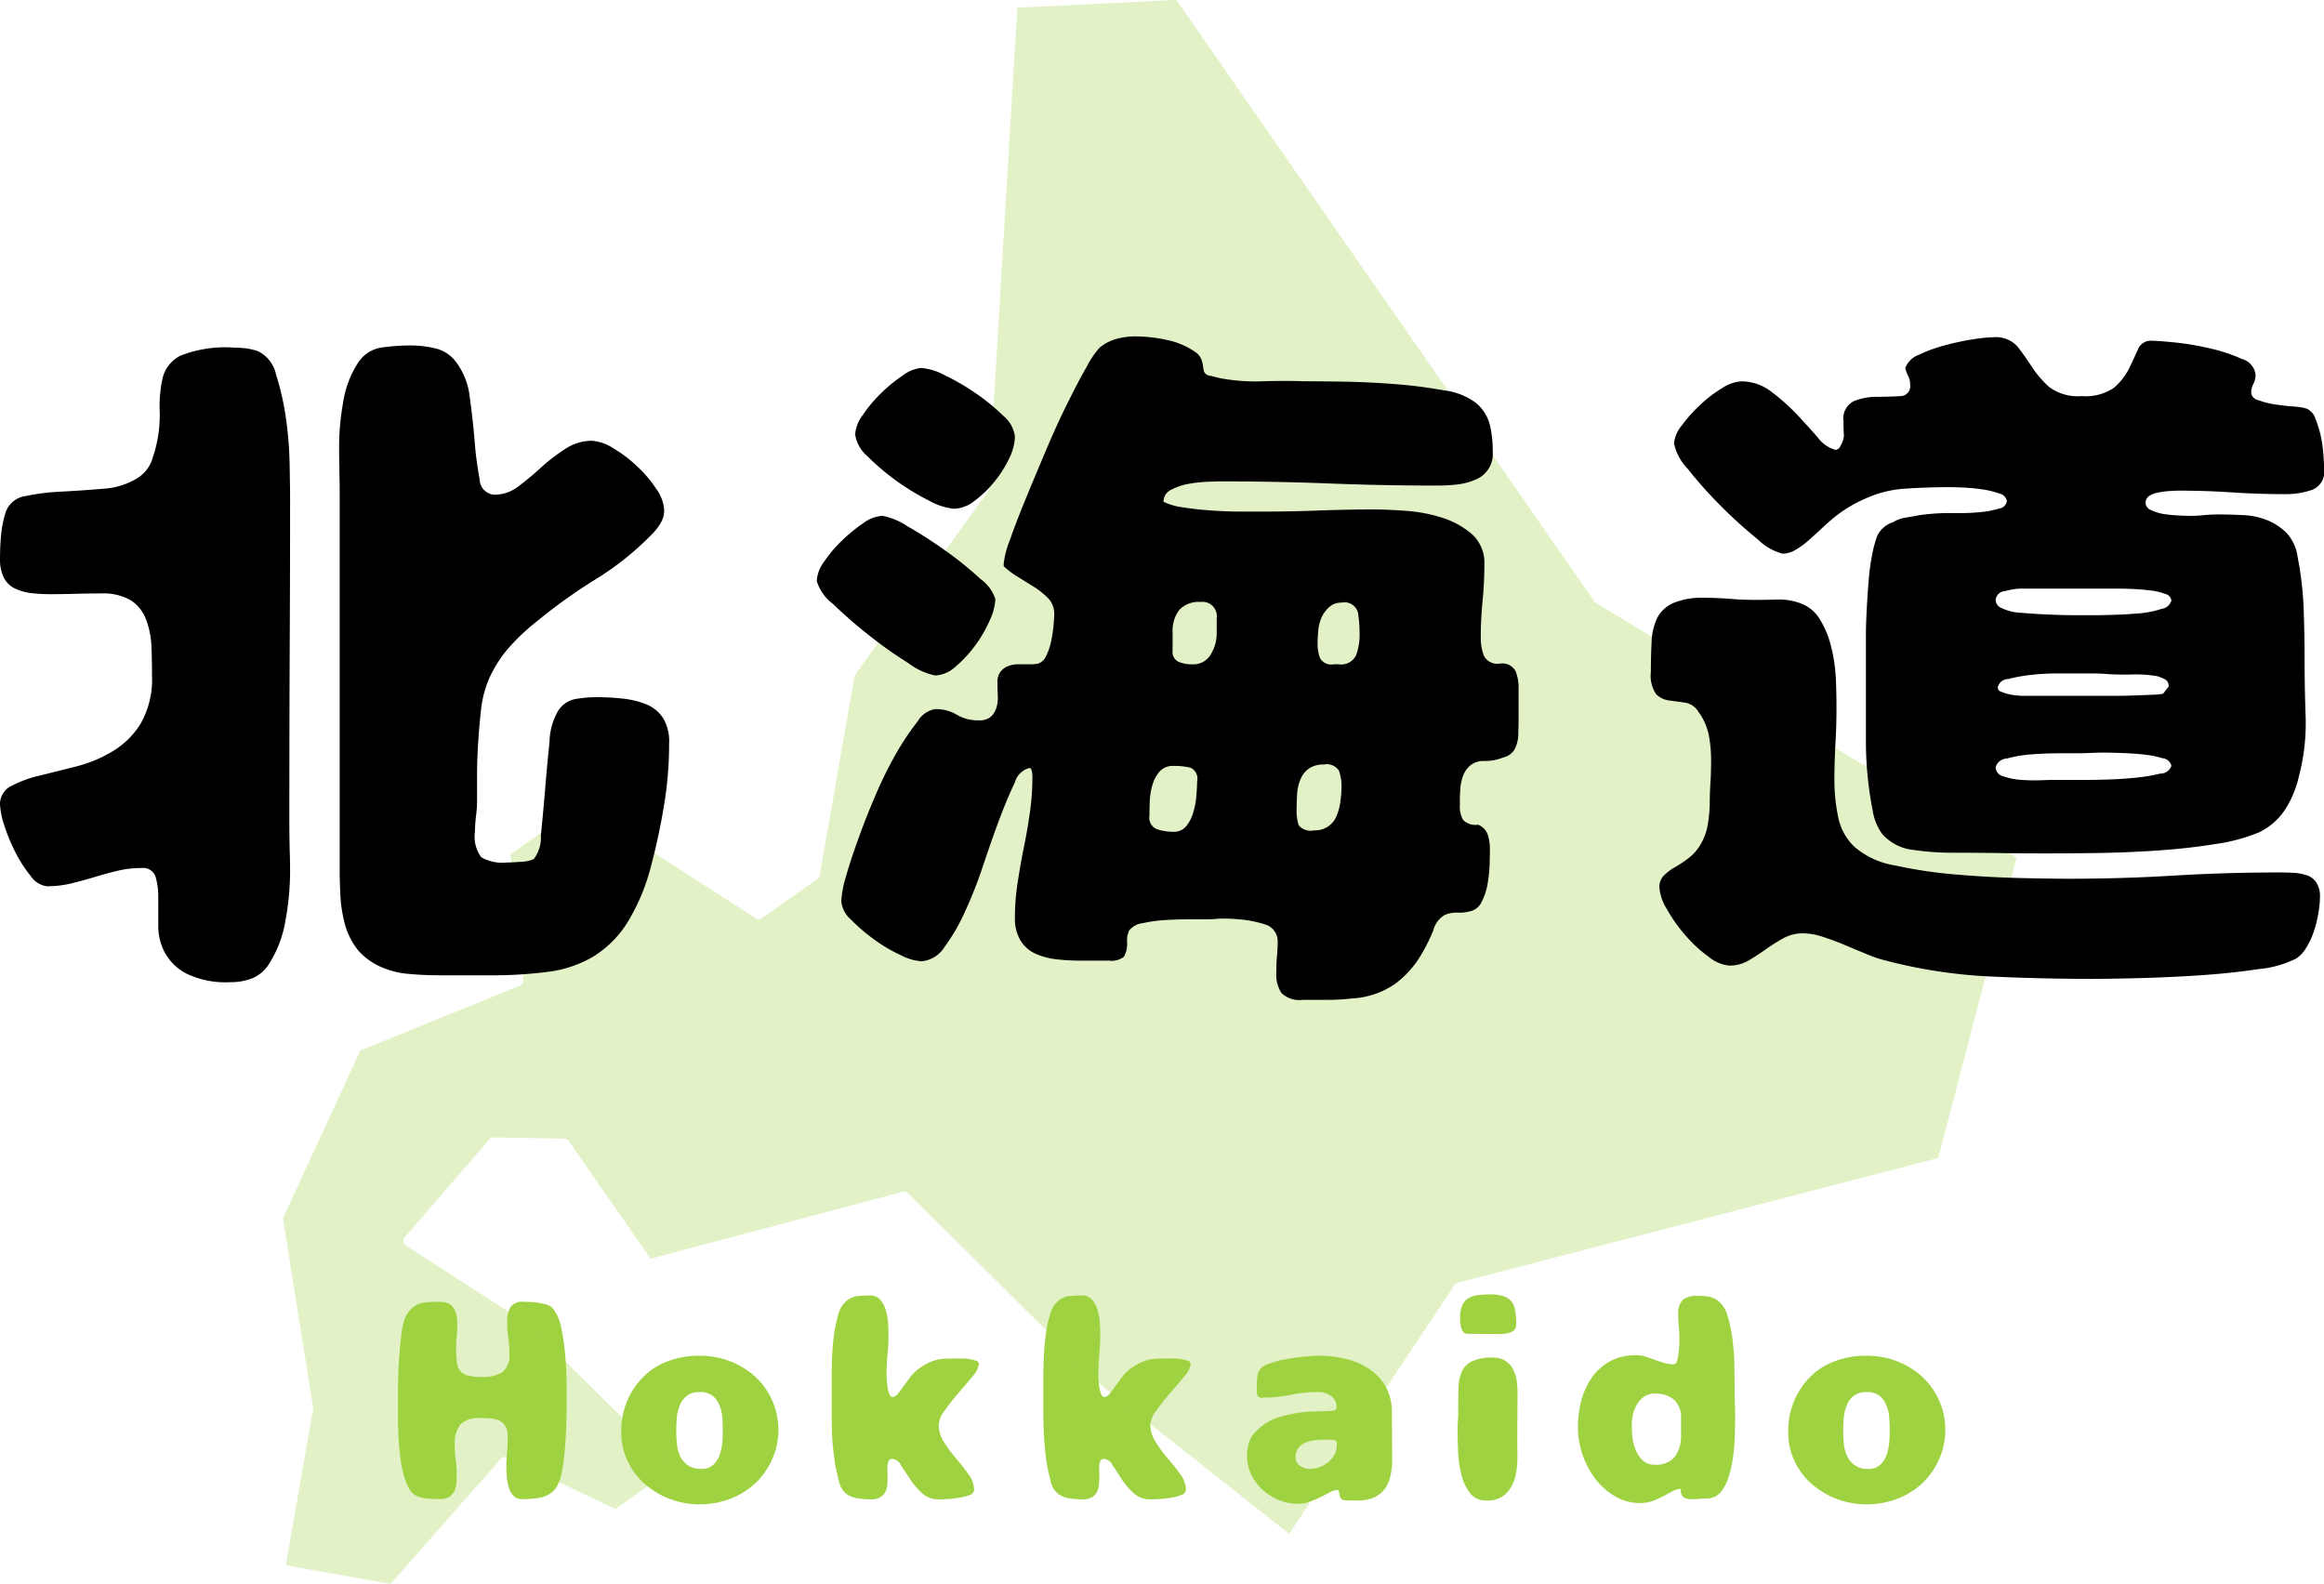 <svg xmlns="http://www.w3.org/2000/svg" width="155.5" height="106"><path d="M28.51 87.141a1.626 1.626 0 0 0-.86.325 1.109 1.109 0 0 0-.25.241 2.691 2.691 0 0 0-.2.278 3.606 3.606 0 0 0-.33 1.234c-.08.551-.13 1.132-.17 1.745s-.06 1.209-.07 1.79v2.189c0 .347.01.73.03 1.151s.06.85.11 1.289a8.28 8.28 0 0 0 .22 1.216 3.9 3.9 0 0 0 .36.965 1.142 1.142 0 0 0 .54.538 2.177 2.177 0 0 0 .76.176c.28.019.54.028.76.028a1.206 1.206 0 0 0 .63-.139.964.964 0 0 0 .34-.353 1.294 1.294 0 0 0 .15-.51 6.089 6.089 0 0 0 .03-.612 6.709 6.709 0 0 0-.07-1.012 8.167 8.167 0 0 1-.06-.992 2.053 2.053 0 0 1 .38-1.383 1.792 1.792 0 0 1 1.36-.417c.24 0 .46.009.68.028a1.66 1.66 0 0 1 .58.148.894.894 0 0 1 .39.371 1.314 1.314 0 0 1 .15.677c0 .347-.01.69-.04 1.03s-.05.684-.05 1.03q0 .279.03.64a3.2 3.2 0 0 0 .13.7 1.492 1.492 0 0 0 .31.566.773.773 0 0 0 .59.232 8.433 8.433 0 0 0 1-.065 1.981 1.981 0 0 0 .93-.343 1.419 1.419 0 0 0 .42-.5 3.388 3.388 0 0 0 .33-1.058q.12-.686.18-1.447t.09-1.475c.01-.476.02-.863.02-1.16v-1.549q0-.975-.09-2a13.574 13.574 0 0 0-.28-1.921 2.81 2.81 0 0 0-.6-1.3.839.839 0 0 0-.38-.2 4.236 4.236 0 0 0-.54-.12 4.616 4.616 0 0 0-.56-.056q-.285-.009-.45-.009a.906.906 0 0 0-.87.38 2.055 2.055 0 0 0-.2.993 7.255 7.255 0 0 0 .07 1.039 7.255 7.255 0 0 1 .07 1.039 1.409 1.409 0 0 1-.48 1.262 2.4 2.4 0 0 1-1.33.315 3.787 3.787 0 0 1-.99-.1.924.924 0 0 1-.52-.343 1.277 1.277 0 0 1-.2-.631 8.563 8.563 0 0 1-.04-.946 5.719 5.719 0 0 1 .04-.724c.02-.235.04-.47.04-.7a5.594 5.594 0 0 0-.04-.584 1.383 1.383 0 0 0-.17-.511.942.942 0 0 0-.34-.352 1.127 1.127 0 0 0-.59-.13c-.3-.014-.62-.003-.95.027zm16.2 3.934a4.5 4.5 0 0 0-1.65 1.039 5.03 5.03 0 0 0-1.09 1.614 5.211 5.211 0 0 0-.4 2.088 4.433 4.433 0 0 0 .43 1.957 4.62 4.62 0 0 0 1.15 1.531 5.583 5.583 0 0 0 3.64 1.354 5.755 5.755 0 0 0 2.05-.361 5.231 5.231 0 0 0 1.67-1.021 4.963 4.963 0 0 0 1.13-1.577 4.852 4.852 0 0 0-1.14-5.613 5.41 5.41 0 0 0-1.67-1.011 5.662 5.662 0 0 0-2.04-.362 5.842 5.842 0 0 0-2.08.362zm1.31 6.967a1.64 1.64 0 0 1-.51-.6 2.589 2.589 0 0 1-.22-.835 9.445 9.445 0 0 1-.04-.9 8.651 8.651 0 0 1 .04-.872 2.763 2.763 0 0 1 .21-.826 1.438 1.438 0 0 1 .47-.621 1.334 1.334 0 0 1 .83-.241 1.379 1.379 0 0 1 .87.241 1.5 1.5 0 0 1 .46.621 2.755 2.755 0 0 1 .2.826q.03.446.03.872 0 .372-.03.817a3.671 3.671 0 0 1-.18.835 1.639 1.639 0 0 1-.43.658 1.122 1.122 0 0 1-.8.269 1.516 1.516 0 0 1-.9-.244zm9.63-3.451c0 .272.01.68.02 1.225s.07 1.1.14 1.679a11.3 11.3 0 0 0 .32 1.586 1.452 1.452 0 0 0 .57.928 1.978 1.978 0 0 0 .76.26 6.105 6.105 0 0 0 .82.055 1.143 1.143 0 0 0 .61-.139.986.986 0 0 0 .34-.343 1.4 1.4 0 0 0 .14-.5c.01-.2.02-.4.02-.594 0-.062 0-.158-.01-.287v-.381a1.02 1.02 0 0 1 .08-.324.249.249 0 0 1 .25-.14.735.735 0 0 1 .57.418c.17.278.38.591.61.937a4.839 4.839 0 0 0 .8.937 1.579 1.579 0 0 0 1.12.417q.15 0 .54-.018a6.844 6.844 0 0 0 .79-.084 3.56 3.56 0 0 0 .73-.185.386.386 0 0 0 .31-.344 1.763 1.763 0 0 0-.37-1.039c-.25-.346-.52-.7-.82-1.048a8.723 8.723 0 0 1-.82-1.1 2.163 2.163 0 0 1-.36-1.178 1.816 1.816 0 0 1 .42-.974 13.414 13.414 0 0 1 .92-1.169q.51-.585.93-1.1a1.516 1.516 0 0 0 .42-.816.252.252 0 0 0-.21-.223 2.178 2.178 0 0 0-.45-.111 3.365 3.365 0 0 0-.5-.037H64c-.28 0-.55.006-.82.018a2.6 2.6 0 0 0-.8.167 3.53 3.53 0 0 0-.83.445 2.938 2.938 0 0 0-.67.65c-.14.185-.27.371-.41.556s-.27.372-.41.557a.867.867 0 0 1-.16.13.286.286 0 0 1-.17.056.262.262 0 0 1-.22-.195 2.523 2.523 0 0 1-.12-.427c-.02-.154-.04-.312-.05-.473s-.02-.272-.02-.334q0-.705.06-1.382a12.385 12.385 0 0 0 .07-1.364q0-.334-.03-.779a3.963 3.963 0 0 0-.15-.854 1.79 1.79 0 0 0-.37-.7.863.863 0 0 0-.69-.287 7.416 7.416 0 0 0-.85.046 1.377 1.377 0 0 0-.73.325 1.782 1.782 0 0 0-.55.937 9.7 9.7 0 0 0-.29 1.41q-.09.751-.12 1.484c-.01.489-.02.869-.02 1.141v2.561zm14.16 0q0 .408.03 1.225c.02.544.07 1.1.14 1.679a10.032 10.032 0 0 0 .32 1.586 1.413 1.413 0 0 0 .57.928 1.876 1.876 0 0 0 .75.26 6.367 6.367 0 0 0 .83.055 1.143 1.143 0 0 0 .61-.139.879.879 0 0 0 .33-.343 1.22 1.22 0 0 0 .14-.5 5.907 5.907 0 0 0 .03-.594c0-.062 0-.158-.01-.287v-.381a.809.809 0 0 1 .08-.324.241.241 0 0 1 .25-.14.736.736 0 0 1 .56.418c.18.278.39.591.61.937a5.214 5.214 0 0 0 .8.937 1.613 1.613 0 0 0 1.12.417q.15 0 .54-.018a7.012 7.012 0 0 0 .8-.084 3.629 3.629 0 0 0 .72-.185.4.4 0 0 0 .32-.344 1.763 1.763 0 0 0-.37-1.039c-.25-.346-.52-.7-.83-1.048a9.719 9.719 0 0 1-.81-1.1 2.176 2.176 0 0 1-.37-1.178 1.816 1.816 0 0 1 .42-.974q.42-.585.93-1.169t.93-1.1a1.516 1.516 0 0 0 .42-.816.252.252 0 0 0-.21-.223 2.553 2.553 0 0 0-.45-.111 3.467 3.467 0 0 0-.5-.037h-.35q-.405 0-.81.018a2.539 2.539 0 0 0-.8.167 3.6 3.6 0 0 0-.84.445 2.89 2.89 0 0 0-.66.65c-.14.185-.28.371-.41.556s-.28.372-.41.557a.867.867 0 0 1-.16.13.294.294 0 0 1-.18.056.264.264 0 0 1-.21-.195 2.523 2.523 0 0 1-.12-.427 7.062 7.062 0 0 1-.05-.473 2.526 2.526 0 0 1-.02-.334q0-.705.06-1.382c.04-.452.07-.906.07-1.364q0-.334-.03-.779a3.963 3.963 0 0 0-.15-.854 1.79 1.79 0 0 0-.37-.7.885.885 0 0 0-.7-.287 7.239 7.239 0 0 0-.84.046 1.344 1.344 0 0 0-.73.325 1.782 1.782 0 0 0-.55.937 8.532 8.532 0 0 0-.29 1.41q-.09.751-.12 1.484t-.03 1.141v2.561zm19.49-.223a2.218 2.218 0 0 1-.35.037c-.18.013-.38.022-.59.028l-.62.019a4.256 4.256 0 0 0-.44.028 8.8 8.8 0 0 0-1.76.361 3.544 3.544 0 0 0-1.5.937 1.657 1.657 0 0 0-.47.752 3.025 3.025 0 0 0-.13.9 2.821 2.821 0 0 0 .29 1.252 3.213 3.213 0 0 0 .76 1.011 3.7 3.7 0 0 0 1.08.678 3.225 3.225 0 0 0 1.25.25 2.473 2.473 0 0 0 .81-.139 6.269 6.269 0 0 0 .76-.325c.24-.123.45-.232.64-.324a1.043 1.043 0 0 1 .44-.14c.08 0 .12.072.14.214a1.086 1.086 0 0 0 .08.306.354.354 0 0 0 .25.167 2.231 2.231 0 0 0 .29.019h.61a2.6 2.6 0 0 0 1.11-.205 1.817 1.817 0 0 0 .7-.565 2.175 2.175 0 0 0 .38-.863 4.7 4.7 0 0 0 .12-1.095c0-.532-.01-1.06-.01-1.586s-.01-1.055-.01-1.587a3.42 3.42 0 0 0-.43-1.744 3.518 3.518 0 0 0-1.12-1.178 4.952 4.952 0 0 0-1.57-.659 7.706 7.706 0 0 0-1.76-.2q-.3 0-.93.056t-1.29.176a6.846 6.846 0 0 0-1.19.325 1 1 0 0 0-.64.538 1.613 1.613 0 0 0-.09.464c-.01.173-.02.334-.02.482 0 .173.01.343.02.51a.3.3 0 0 0 .37.251 9.266 9.266 0 0 0 1.87-.186 9.513 9.513 0 0 1 1.88-.185 1.438 1.438 0 0 1 .82.25.863.863 0 0 1 .37.752.2.2 0 0 1-.12.222zm-2.44 2.542a1.14 1.14 0 0 1 .45-.362 2.241 2.241 0 0 1 .6-.167 4.918 4.918 0 0 1 .63-.046h.42a1.257 1.257 0 0 1 .38.037.164.164 0 0 1 .09.13.516.516 0 0 1 .02.167 1.415 1.415 0 0 1-.15.649 1.785 1.785 0 0 1-.43.52 1.95 1.95 0 0 1-.59.334 2.134 2.134 0 0 1-.68.111 1.044 1.044 0 0 1-.61-.2.638.638 0 0 1-.3-.556 1.064 1.064 0 0 1 .17-.617zm10.85-8.424a1.955 1.955 0 0 0 .06.353.859.859 0 0 0 .14.288.385.385 0 0 0 .31.12c.36 0 .72 0 1.09.009s.72.01 1.08.01a2.045 2.045 0 0 0 .71-.13.522.522 0 0 0 .35-.538 4.752 4.752 0 0 0-.07-.9 1.22 1.22 0 0 0-.25-.612 1.141 1.141 0 0 0-.52-.353 2.794 2.794 0 0 0-.9-.121 6.581 6.581 0 0 0-.83.047 1.568 1.568 0 0 0-.63.213 1.042 1.042 0 0 0-.41.473 2.076 2.076 0 0 0-.14.826c0 .087 0 .192.01.315zm.77 2.607a1.426 1.426 0 0 0-.68.705 2.9 2.9 0 0 0-.21 1.077c-.01.414-.02.862-.02 1.345 0 .272 0 .541-.02.807s-.02.541-.02.826q0 .5.03 1.271a7.351 7.351 0 0 0 .21 1.493 3.337 3.337 0 0 0 .56 1.253 1.292 1.292 0 0 0 1.1.529 1.8 1.8 0 0 0 1.32-.436 2.43 2.43 0 0 0 .62-1.086 5.2 5.2 0 0 0 .16-1.392c0-.494-.01-.946-.01-1.354 0-.5.01-.99.01-1.484s.01-.99.01-1.485a4.715 4.715 0 0 0-.07-.853 2.509 2.509 0 0 0-.26-.742 1.5 1.5 0 0 0-.51-.529 1.593 1.593 0 0 0-.83-.2 3.1 3.1 0 0 0-1.39.255zm13.85-2.291a7.62 7.62 0 0 1 .04.835c0 .074 0 .2-.01.38a5.533 5.533 0 0 1-.05.557 2.19 2.19 0 0 1-.11.5.25.25 0 0 1-.22.213 2.182 2.182 0 0 1-.64-.093c-.2-.061-.41-.129-.61-.2s-.41-.145-.62-.213a1.96 1.96 0 0 0-.64-.1 3.527 3.527 0 0 0-1.78.427 3.656 3.656 0 0 0-1.2 1.1 4.86 4.86 0 0 0-.69 1.54 7.063 7.063 0 0 0-.22 1.79 5.776 5.776 0 0 0 1.13 3.368 4.6 4.6 0 0 0 1.33 1.2 3.216 3.216 0 0 0 1.69.464 2.445 2.445 0 0 0 .88-.149 5.993 5.993 0 0 0 .71-.325c.22-.117.42-.225.61-.324a1.211 1.211 0 0 1 .55-.149.6.6 0 0 0 .14.538.84.84 0 0 0 .55.149h.26a1.852 1.852 0 0 0 .26-.019c.14-.012.28-.018.41-.018a1.884 1.884 0 0 0 .38-.037 1.284 1.284 0 0 0 .34-.13 1.317 1.317 0 0 0 .33-.279 3.069 3.069 0 0 0 .53-1.057 8.386 8.386 0 0 0 .29-1.364 13.681 13.681 0 0 0 .11-1.419c.01-.47.02-.873.02-1.207 0-.309-.01-.612-.02-.909s-.02-.6-.02-.909 0-.779-.01-1.373a15.93 15.93 0 0 0-.11-1.809 9.413 9.413 0 0 0-.34-1.7 1.9 1.9 0 0 0-.69-1.076 1.585 1.585 0 0 0-.63-.25 4.737 4.737 0 0 0-.69-.047 1.507 1.507 0 0 0-.99.269 1.274 1.274 0 0 0-.31.974c0 .295.02.58.04.85zm.15 7.2a2.385 2.385 0 0 1-.41 1.466 1.61 1.61 0 0 1-1.37.538 1.1 1.1 0 0 1-.77-.278 1.911 1.911 0 0 1-.47-.678 3 3 0 0 1-.23-.853 8.5 8.5 0 0 1-.05-.826 3.733 3.733 0 0 1 .08-.714 2.331 2.331 0 0 1 .28-.7 1.677 1.677 0 0 1 .48-.51 1.225 1.225 0 0 1 .7-.2 1.926 1.926 0 0 1 1.29.408 1.6 1.6 0 0 1 .47 1.262V96zm10.31-4.926a4.5 4.5 0 0 0-1.65 1.039 5.03 5.03 0 0 0-1.09 1.614 5.211 5.211 0 0 0-.4 2.088 4.433 4.433 0 0 0 .43 1.957 4.62 4.62 0 0 0 1.15 1.531 5.583 5.583 0 0 0 3.64 1.354 5.755 5.755 0 0 0 2.05-.361 5.231 5.231 0 0 0 1.67-1.021 4.963 4.963 0 0 0 1.13-1.577 4.852 4.852 0 0 0-1.14-5.613 5.41 5.41 0 0 0-1.67-1.011 5.662 5.662 0 0 0-2.04-.362 5.842 5.842 0 0 0-2.08.361zm1.32 6.967a1.471 1.471 0 0 1-.51-.6 2.36 2.36 0 0 1-.23-.835 9.445 9.445 0 0 1-.04-.9 8.651 8.651 0 0 1 .04-.872 2.763 2.763 0 0 1 .21-.826 1.438 1.438 0 0 1 .47-.621 1.334 1.334 0 0 1 .83-.241 1.379 1.379 0 0 1 .87.241 1.5 1.5 0 0 1 .46.621 2.755 2.755 0 0 1 .2.826q.03.446.03.872 0 .372-.03.817a3.671 3.671 0 0 1-.18.835 1.639 1.639 0 0 1-.43.658 1.122 1.122 0 0 1-.8.269 1.463 1.463 0 0 1-.89-.245z" fill-rule="evenodd" fill="#9ed241"/><path data-name="シェイプ 614" d="M106.68 40.242L78.71-.007 68.07.514l-1.92 32.223a.316.316 0 0 1-.06.187l-8.9 12.255-2.35 13.41a.363.363 0 0 1-.15.228l-3.72 2.625a.351.351 0 0 1-.39.009l-11.77-7.566-4.65 3.28.85 8.423a.344.344 0 0 1-.22.363l-10.68 4.341-5.18 11.231 2.02 12.649a.244.244 0 0 1 0 .12l-1.83 10.445 7.01 1.247 7.39-8.378a.347.347 0 0 1 .41-.086l7.24 3.448 3.89-2.744-9.82-9.67-8.09-5.22a.357.357 0 0 1-.11-.491l.03-.039 5.68-6.578a.352.352 0 0 1 .27-.122l4.75.086a.35.35 0 0 1 .28.151l5.48 7.88 16.88-4.479h.01l.04-.006h.03l.04.006.03.006.03.006.03.006.04.015.02.015.03.019.03.023h.01l13.03 12.932 12.48 9.87 11.06-16.651a.331.331 0 0 1 .2-.146l32.17-8.355 5.24-20.09-28.15-17.055a.275.275 0 0 1-.1-.095z" opacity=".3" fill-rule="evenodd" fill="#9ed241"/><path d="M22.73 58.323c0 .563.02 1.118.05 1.664a8.813 8.813 0 0 0 .24 1.618 4.783 4.783 0 0 0 .93 1.968 4.343 4.343 0 0 0 1.48 1.1 5.794 5.794 0 0 0 1.9.492c.69.062 1.39.094 2.11.094h3.37a28.768 28.768 0 0 0 3.87-.234 7.861 7.861 0 0 0 3-1.008 7.089 7.089 0 0 0 2.23-2.18 13.578 13.578 0 0 0 1.59-3.656c.38-1.406.68-2.8.91-4.172a24.763 24.763 0 0 0 .36-4.266 2.955 2.955 0 0 0-.43-1.734 2.417 2.417 0 0 0-1.12-.891 5.962 5.962 0 0 0-1.57-.375 16.082 16.082 0 0 0-1.71-.093 8.6 8.6 0 0 0-1.41.117 1.761 1.761 0 0 0-1.17.773 4.277 4.277 0 0 0-.59 2.086q-.165 1.57-.3 3.234c-.09 1.11-.19 2.126-.28 3.047a2.4 2.4 0 0 1-.47 1.571 2.219 2.219 0 0 1-.87.187c-.42.032-.74.047-.96.047a2.82 2.82 0 0 1-1.69-.352 2.334 2.334 0 0 1-.42-1.71 9.581 9.581 0 0 1 .07-1.055 7.629 7.629 0 0 0 .07-1.055v-1.734c0-.563.02-1.141.05-1.735.06-1.031.14-1.929.23-2.695a7.112 7.112 0 0 1 .59-2.109 8.519 8.519 0 0 1 1.17-1.828 14.061 14.061 0 0 1 1.95-1.852 35.9 35.9 0 0 1 3.96-2.836 19.5 19.5 0 0 0 3.77-3.023 3.352 3.352 0 0 0 .56-.727 1.647 1.647 0 0 0 .24-.867 2.647 2.647 0 0 0-.52-1.406 7.976 7.976 0 0 0-1.29-1.524 8.866 8.866 0 0 0-1.61-1.219 3.029 3.029 0 0 0-1.41-.492 3.236 3.236 0 0 0-1.78.539 12.559 12.559 0 0 0-1.62 1.243c-.51.468-1.02.89-1.52 1.265a2.613 2.613 0 0 1-1.6.563 1.052 1.052 0 0 1-1-1.055 22.534 22.534 0 0 1-.33-2.508q-.12-1.452-.33-2.976a4.711 4.711 0 0 0-1.01-2.461 2.4 2.4 0 0 0-1.33-.8 7.068 7.068 0 0 0-1.57-.188 13.788 13.788 0 0 0-2 .141 2.264 2.264 0 0 0-1.57 1.031 6.745 6.745 0 0 0-1 2.695 16.814 16.814 0 0 0-.26 2.836c0 .563.01 1.125.02 1.688s.02 1.141.02 1.734v25.078zm-3.35-14.062q.03-5.389.03-10.875 0-.75-.03-2.274a24.6 24.6 0 0 0-.25-3.14 17.875 17.875 0 0 0-.66-2.906 2.238 2.238 0 0 0-1.22-1.571 4.059 4.059 0 0 0-.82-.187 6.676 6.676 0 0 0-.77-.047 8.164 8.164 0 0 0-3.59.539 2.293 2.293 0 0 0-1.19 1.5 8.671 8.671 0 0 0-.19 2.344 8.849 8.849 0 0 1-.47 2.976 2.361 2.361 0 0 1-1.08 1.407 4.969 4.969 0 0 1-2.27.679c-.92.079-1.84.141-2.74.188a14.735 14.735 0 0 0-2.42.3 1.636 1.636 0 0 0-1.33 1.079 7.294 7.294 0 0 0-.31 1.546c-.05.532-.07 1.063-.07 1.594a2.684 2.684 0 0 0 .26 1.242 1.592 1.592 0 0 0 .75.727 3.458 3.458 0 0 0 1.08.305 10.549 10.549 0 0 0 1.24.07c.56 0 1.13-.007 1.71-.024s1.15-.023 1.71-.023a3.662 3.662 0 0 1 2.02.469 2.619 2.619 0 0 1 1 1.265 5.733 5.733 0 0 1 .36 1.758c.03.641.04 1.3.04 1.992a5.992 5.992 0 0 1-.75 3.211 5.538 5.538 0 0 1-1.9 1.875 9.049 9.049 0 0 1-2.43 1.008c-.86.219-1.68.422-2.44.61a7.469 7.469 0 0 0-1.9.7A1.329 1.329 0 0 0 0 53.816a5.073 5.073 0 0 0 .28 1.383 11.7 11.7 0 0 0 .75 1.828 8.866 8.866 0 0 0 1.03 1.594 1.532 1.532 0 0 0 1.08.68 6.855 6.855 0 0 0 1.62-.188c.51-.124 1.03-.265 1.55-.422s1.03-.3 1.54-.421a6.908 6.908 0 0 1 1.62-.188.872.872 0 0 1 .94.586 4.921 4.921 0 0 1 .18 1.43v1.828a3.787 3.787 0 0 0 .43 1.8 3.484 3.484 0 0 0 1.43 1.407 6.017 6.017 0 0 0 2.97.586 4.012 4.012 0 0 0 1.46-.258A2.442 2.442 0 0 0 18 64.5a7.745 7.745 0 0 0 1.1-2.906 18.3 18.3 0 0 0 .31-3.188q0-.8-.03-1.64c-.01-.563-.02-1.109-.02-1.641q0-5.473.02-10.864zm47.78-6.375a5.312 5.312 0 0 0 .89.68c.38.234.75.468 1.13.7a5.112 5.112 0 0 1 .96.773 1.473 1.473 0 0 1 .4 1.031c0 .188-.02.454-.05.8a10.14 10.14 0 0 1-.16 1.055 4.185 4.185 0 0 1-.33.961.907.907 0 0 1-.54.516 2.529 2.529 0 0 1-.56.046h-.75a1.872 1.872 0 0 0-.68.118 1.191 1.191 0 0 0-.52.375 1.121 1.121 0 0 0-.21.726c0 .251.01.532.02.844a2.278 2.278 0 0 1-.09.844 1.3 1.3 0 0 1-.38.609 1.18 1.18 0 0 1-.82.234 2.713 2.713 0 0 1-1.45-.375 2.731 2.731 0 0 0-1.45-.375 1.709 1.709 0 0 0-1.17.821 17.828 17.828 0 0 0-1.39 2.062 26.791 26.791 0 0 0-1.38 2.766q-.66 1.524-1.17 2.953c-.35.954-.63 1.813-.85 2.578a7.294 7.294 0 0 0-.32 1.664 1.88 1.88 0 0 0 .65 1.242 11.823 11.823 0 0 0 1.53 1.313 10.158 10.158 0 0 0 1.78 1.055 3.724 3.724 0 0 0 1.38.421 2.01 2.01 0 0 0 1.57-.961 12.687 12.687 0 0 0 1.38-2.39 29.2 29.2 0 0 0 1.22-3.117c.38-1.125.74-2.164 1.1-3.118s.7-1.749 1.01-2.39a1.336 1.336 0 0 1 .99-.961l.09.047a1.6 1.6 0 0 1 .09.469 17.113 17.113 0 0 1-.16 2.39c-.11.782-.24 1.563-.4 2.344s-.3 1.57-.42 2.367a14.97 14.97 0 0 0-.19 2.414 2.79 2.79 0 0 0 .38 1.524 2.266 2.266 0 0 0 .98.867 4.7 4.7 0 0 0 1.38.375 12.922 12.922 0 0 0 1.53.094h2.01a1.356 1.356 0 0 0 1.01-.258 1.7 1.7 0 0 0 .21-1.008 3.471 3.471 0 0 1 .02-.375 2.645 2.645 0 0 1 .12-.375 1.364 1.364 0 0 1 .92-.492 9.372 9.372 0 0 1 1.57-.211c.56-.031 1.1-.047 1.61-.047h1.2c.15 0 .32-.007.49-.024s.34-.023.49-.023a11.739 11.739 0 0 1 1.48.094 7.742 7.742 0 0 1 1.43.328 1.177 1.177 0 0 1 .75 1.172c0 .312-.02.625-.05.937s-.04.657-.04 1.032a2.278 2.278 0 0 0 .35 1.429 1.765 1.765 0 0 0 1.43.446h1.64a14.149 14.149 0 0 0 1.64-.094 5.561 5.561 0 0 0 2.9-.985 6.512 6.512 0 0 0 1.62-1.757 11.823 11.823 0 0 0 .92-1.805 1.69 1.69 0 0 1 .75-1.031 1.937 1.937 0 0 1 .84-.164 2.839 2.839 0 0 0 .8-.071 1.129 1.129 0 0 0 .84-.633 4.1 4.1 0 0 0 .4-1.195 9.666 9.666 0 0 0 .14-1.289c.01-.422.02-.757.02-1.008a3.163 3.163 0 0 0-.14-1.008 1.113 1.113 0 0 0-.65-.679 1.146 1.146 0 0 1-1.01-.328 1.852 1.852 0 0 1-.21-.985c0-.281 0-.6.02-.961a3.359 3.359 0 0 1 .19-.984 1.664 1.664 0 0 1 .51-.727 1.44 1.44 0 0 1 .92-.281 3.2 3.2 0 0 0 1.26-.234 1.18 1.18 0 0 0 .75-.516 2.3 2.3 0 0 0 .26-1.125c.02-.5.02-.906.02-1.219v-1.781a2.907 2.907 0 0 0-.21-1.148 1.013 1.013 0 0 0-1.05-.492 1.016 1.016 0 0 1-1.06-.516 3.362 3.362 0 0 1-.21-1.266 24.161 24.161 0 0 1 .12-2.414 24.631 24.631 0 0 0 .12-2.461 2.549 2.549 0 0 0-.82-1.992 5.59 5.59 0 0 0-1.97-1.1 10.224 10.224 0 0 0-2.42-.469c-.84-.062-1.57-.094-2.2-.094-1.22 0-2.44.023-3.68.07s-2.46.071-3.68.071h-1.52c-.64 0-1.3-.024-1.97-.071s-1.31-.117-1.9-.211a4.143 4.143 0 0 1-1.31-.375.872.872 0 0 1 .51-.8 3.909 3.909 0 0 1 1.18-.4 9.387 9.387 0 0 1 1.31-.141c.44-.015.73-.023.89-.023 2.41 0 4.81.047 7.22.141s4.81.14 7.22.14a11.863 11.863 0 0 0 1.29-.07 4.25 4.25 0 0 0 1.19-.3 1.858 1.858 0 0 0 1.22-1.922 7.59 7.59 0 0 0-.19-1.757 2.8 2.8 0 0 0-.93-1.477 4.4 4.4 0 0 0-2.14-.844 31.955 31.955 0 0 0-3.33-.422c-1.2-.093-2.36-.148-3.49-.164s-1.97-.023-2.53-.023q-1.3-.046-2.79 0a12.776 12.776 0 0 1-2.74-.188c-.16-.03-.29-.062-.4-.093s-.24-.063-.4-.094a.467.467 0 0 1-.37-.258 1.9 1.9 0 0 1-.07-.375 2.511 2.511 0 0 0-.12-.469 1.079 1.079 0 0 0-.42-.492 5.129 5.129 0 0 0-1.9-.8 10.031 10.031 0 0 0-2.09-.234 4.827 4.827 0 0 0-1.26.164 3.043 3.043 0 0 0-1.13.586 5.851 5.851 0 0 0-.86 1.266c-.4.687-.83 1.523-1.32 2.507s-.97 2.047-1.45 3.188-.94 2.226-1.36 3.258-.77 1.93-1.03 2.695a5.928 5.928 0 0 0-.4 1.523v.188zm-.02-10.055a13.6 13.6 0 0 0-1.83-1.5 15.157 15.157 0 0 0-2.09-1.219 4.032 4.032 0 0 0-1.59-.492 2.467 2.467 0 0 0-1.24.516 9.575 9.575 0 0 0-1.48 1.219 9.2 9.2 0 0 0-1.19 1.429 2.4 2.4 0 0 0-.5 1.289 2.361 2.361 0 0 0 .82 1.454 16.116 16.116 0 0 0 4.13 2.976 4.271 4.271 0 0 0 1.66.539 2.312 2.312 0 0 0 1.36-.515 7.293 7.293 0 0 0 1.34-1.29 7.4 7.4 0 0 0 1.01-1.593 3.518 3.518 0 0 0 .37-1.43 2.151 2.151 0 0 0-.77-1.383zM55.72 40.394a30.746 30.746 0 0 0 2.42 2.109 28.71 28.71 0 0 0 2.65 1.875 4.486 4.486 0 0 0 1.78.82 2.17 2.17 0 0 0 1.36-.586 8.67 8.67 0 0 0 2.29-3.093 3.821 3.821 0 0 0 .38-1.43 2.691 2.691 0 0 0-1.01-1.359 22.457 22.457 0 0 0-2.32-1.875 29.428 29.428 0 0 0-2.55-1.641 4.642 4.642 0 0 0-1.67-.7 2.423 2.423 0 0 0-1.29.492 11.071 11.071 0 0 0-1.43 1.172 8.93 8.93 0 0 0-1.19 1.406 2.371 2.371 0 0 0-.49 1.289 2.971 2.971 0 0 0 1.07 1.521zm22.74 1.9a2.286 2.286 0 0 1 .44-1.476 1.766 1.766 0 0 1 1.43-.539.954.954 0 0 1 1.08 1.078v.984a2.7 2.7 0 0 1-.4 1.453 1.341 1.341 0 0 1-1.24.656 2.345 2.345 0 0 1-.91-.164.734.734 0 0 1-.4-.773v-1.219zm10.78 2.156a.864.864 0 0 1-.91-.4 2.641 2.641 0 0 1-.17-1.008c0-.281.02-.578.05-.89a2.739 2.739 0 0 1 .23-.868 2.073 2.073 0 0 1 .52-.679 1.178 1.178 0 0 1 .8-.282.93.93 0 0 1 1.1.657 8.89 8.89 0 0 1 .11 1.406 3.972 3.972 0 0 1-.23 1.453 1.106 1.106 0 0 1-1.17.609h-.33zM86.9 55.232a3.2 3.2 0 0 1-.14-1.172c0-.344.01-.687.04-1.031a2.8 2.8 0 0 1 .24-.938 1.557 1.557 0 0 1 .56-.68 1.711 1.711 0 0 1 .98-.257.961.961 0 0 1 1.01.421 2.991 2.991 0 0 1 .17 1.079 6.664 6.664 0 0 1-.08 1.007 3.7 3.7 0 0 1-.25.938 1.535 1.535 0 0 1-1.5.961 1.061 1.061 0 0 1-1.03-.33zm-9.97-1.641a4.586 4.586 0 0 1 .19-1.1 2.357 2.357 0 0 1 .49-.89 1.173 1.173 0 0 1 .9-.352 4.625 4.625 0 0 1 1.14.117.8.8 0 0 1 .45.915c0 .25-.02.57-.05.96a5.159 5.159 0 0 1-.21 1.125 2.556 2.556 0 0 1-.47.915 1.041 1.041 0 0 1-.86.375 3.487 3.487 0 0 1-1.08-.165.825.825 0 0 1-.52-.914c0-.285.01-.613.02-.988zm45.91-23.484a2.185 2.185 0 0 1-1.2-.821c-.42-.484-.89-1-1.4-1.547a14.117 14.117 0 0 0-1.71-1.523 3.314 3.314 0 0 0-2.02-.7 2.659 2.659 0 0 0-1.27.445 8.512 8.512 0 0 0-1.47 1.125 9.461 9.461 0 0 0-1.24 1.383 2.155 2.155 0 0 0-.52 1.219 3.6 3.6 0 0 0 .94 1.711 27.351 27.351 0 0 0 2.2 2.461 29.645 29.645 0 0 0 2.46 2.226 3.663 3.663 0 0 0 1.67.961 1.687 1.687 0 0 0 .86-.258 5.319 5.319 0 0 0 .85-.609c.26-.234.52-.469.77-.7s.48-.445.7-.633a8.861 8.861 0 0 1 2.39-1.5 7.556 7.556 0 0 1 2.7-.656q1.47-.093 2.88-.094.24 0 .87.023a12.722 12.722 0 0 1 1.29.118 5.771 5.771 0 0 1 1.17.281.626.626 0 0 1 .52.516.589.589 0 0 1-.52.492 5.867 5.867 0 0 1-1.2.234 12.39 12.39 0 0 1-1.28.07h-.85a14.03 14.03 0 0 0-2.01.141c-.32.063-.62.117-.92.164a2.156 2.156 0 0 0-.82.3 1.754 1.754 0 0 0-1.08.937 8.133 8.133 0 0 0-.35 1.336 14.676 14.676 0 0 0-.23 1.8q-.075.938-.12 1.851c-.03.61-.05 1.1-.05 1.477v7.336a22.736 22.736 0 0 0 .12 2.32q.12 1.173.33 2.227a3.608 3.608 0 0 0 .63 1.57 3.2 3.2 0 0 0 2.09 1.078 17.634 17.634 0 0 0 2.46.188c1.09 0 2.18.008 3.26.023s2.18.024 3.3.024q1.125 0 3.12-.024c1.33-.015 2.7-.07 4.12-.164s2.75-.242 3.99-.445a11.9 11.9 0 0 0 2.88-.774 4.344 4.344 0 0 0 1.76-1.546 7.013 7.013 0 0 0 .91-2.2 13.968 13.968 0 0 0 .45-4.031c-.05-1.375-.07-2.734-.07-4.078 0-1.125-.03-2.227-.07-3.305a22.66 22.66 0 0 0-.4-3.3 2.932 2.932 0 0 0-.73-1.571 3.938 3.938 0 0 0-1.26-.843 4.833 4.833 0 0 0-1.6-.352q-.87-.047-1.71-.047c-.34 0-.67.016-.98.047a9.39 9.39 0 0 1-.94.047c-.13 0-.36-.007-.7-.024a9.257 9.257 0 0 1-.99-.093 3.032 3.032 0 0 1-.86-.258.55.55 0 0 1-.4-.469.544.544 0 0 1 .25-.492 1.872 1.872 0 0 1 .64-.234 6.2 6.2 0 0 1 .75-.094c.25-.016.43-.024.56-.024 1.22 0 2.41.04 3.59.118s2.36.117 3.58.117a5.4 5.4 0 0 0 1.76-.281 1.3 1.3 0 0 0 .82-1.407c0-.218-.02-.539-.05-.961a9.172 9.172 0 0 0-.18-1.265 7.9 7.9 0 0 0-.36-1.149 1.071 1.071 0 0 0-.58-.656 3.369 3.369 0 0 0-.85-.141c-.4-.03-.82-.077-1.24-.14a5.358 5.358 0 0 1-1.12-.281.606.606 0 0 1-.5-.469 1.241 1.241 0 0 1 .15-.633 1.346 1.346 0 0 0 .14-.633 1.255 1.255 0 0 0-.92-1.031 11.048 11.048 0 0 0-2.11-.7 18.356 18.356 0 0 0-2.34-.4c-.77-.077-1.31-.117-1.62-.117a.905.905 0 0 0-.87.563q-.255.563-.6 1.289a4.152 4.152 0 0 1-1.01 1.289 3.319 3.319 0 0 1-2.16.562 3.212 3.212 0 0 1-2.18-.609 6.93 6.93 0 0 1-1.15-1.336q-.465-.726-.96-1.359a1.932 1.932 0 0 0-1.62-.633 10.03 10.03 0 0 0-1.38.14 17.412 17.412 0 0 0-1.87.4 10.005 10.005 0 0 0-1.74.633 1.541 1.541 0 0 0-.91.89 2.948 2.948 0 0 0 .21.563 1.223 1.223 0 0 1 .12.562.661.661 0 0 1-.68.75c-.46.032-.96.047-1.53.047a4.117 4.117 0 0 0-1.54.281 1.294 1.294 0 0 0-.71 1.36q0 .7.03.961a1.81 1.81 0 0 1-.35.867zm19.17 9.281c.12 0 .37.008.73.023s.73.047 1.12.094a4.2 4.2 0 0 1 1.01.234.524.524 0 0 1 .42.446.792.792 0 0 1-.68.562 6.262 6.262 0 0 1-1.55.3c-.57.047-1.13.078-1.66.094s-.89.023-1.08.023h-1.43c-.61 0-1.24-.015-1.9-.047s-1.25-.07-1.8-.117a3.145 3.145 0 0 1-1.24-.305.6.6 0 0 1-.42-.562.669.669 0 0 1 .65-.586 4.559 4.559 0 0 1 .99-.164h6.84zm-19.2 10.359c.05-.812.07-1.624.07-2.437 0-.531-.01-1.156-.04-1.875a11.021 11.021 0 0 0-.31-2.133 6.36 6.36 0 0 0-.77-1.875 2.5 2.5 0 0 0-1.41-1.1 4.157 4.157 0 0 0-1.45-.211c-.5.017-.98.024-1.45.024-.57 0-1.13-.024-1.69-.07s-1.14-.071-1.73-.071a4.961 4.961 0 0 0-2.07.352 2.2 2.2 0 0 0-1.08 1.008 4.071 4.071 0 0 0-.37 1.57c-.03.609-.05 1.289-.05 2.039a2.2 2.2 0 0 0 .35 1.477 1.478 1.478 0 0 0 .85.421q.5.071 1.05.141a1.3 1.3 0 0 1 .94.633 3.886 3.886 0 0 1 .68 1.523 8.922 8.922 0 0 1 .16 1.758c0 .438-.01.9-.04 1.383s-.05.946-.05 1.383a8.909 8.909 0 0 1-.12 1.406 3.733 3.733 0 0 1-.44 1.313 3.15 3.15 0 0 1-.85 1.007 8.557 8.557 0 0 1-.91.61 3.461 3.461 0 0 0-.75.562 1.06 1.06 0 0 0-.3.774 3.2 3.2 0 0 0 .49 1.453 10.473 10.473 0 0 0 1.24 1.758 8.971 8.971 0 0 0 1.57 1.453 2.587 2.587 0 0 0 1.38.586 2.5 2.5 0 0 0 1.27-.328c.37-.219.75-.462 1.12-.727s.77-.516 1.18-.75a2.731 2.731 0 0 1 1.4-.352 4.2 4.2 0 0 1 1.29.235c.48.156.97.335 1.45.539s.97.406 1.46.609a8.4 8.4 0 0 0 1.33.446 33.689 33.689 0 0 0 6.89 1.054c2.32.109 4.61.164 6.89.164.66 0 1.65-.016 2.98-.047s2.71-.093 4.15-.187 2.77-.234 4.01-.422a7.046 7.046 0 0 0 2.5-.7 2.173 2.173 0 0 0 .68-.727 4.986 4.986 0 0 0 .52-1.125 7.341 7.341 0 0 0 .3-1.242 6.164 6.164 0 0 0 .1-1.031 1.683 1.683 0 0 0-.24-.961 1.2 1.2 0 0 0-.65-.492 3.338 3.338 0 0 0-.89-.164c-.32-.016-.63-.024-.94-.024q-3.57 0-7.05.211t-7.01.211c-.78 0-1.87-.015-3.26-.047s-2.82-.109-4.29-.234a30.93 30.93 0 0 1-4.1-.609 5.514 5.514 0 0 1-2.74-1.266 3.782 3.782 0 0 1-1.08-2.039 12.23 12.23 0 0 1-.24-2.414c0-.819.03-1.632.07-2.445zm21.92-3.328a4.56 4.56 0 0 1-.75.07c-.38.017-.78.032-1.22.047s-.84.024-1.22.024h-6.19q-.135 0-.39-.024a4.311 4.311 0 0 1-.57-.093 2.838 2.838 0 0 1-.51-.164.3.3 0 0 1-.21-.282.728.728 0 0 1 .7-.562 10.538 10.538 0 0 1 1.57-.281 15.828 15.828 0 0 1 1.71-.094h2.27c.39 0 .78.016 1.15.047.53.031 1.08.039 1.64.023a8.168 8.168 0 0 1 1.64.117 4.329 4.329 0 0 1 .52.211.489.489 0 0 1 .23.492zm-7.41 5.766c-.09 0-.35.008-.77.023a11.905 11.905 0 0 1-1.29-.023 4.6 4.6 0 0 1-1.2-.235.645.645 0 0 1-.53-.609.8.8 0 0 1 .75-.586 8.6 8.6 0 0 1 1.68-.281q.945-.071 1.83-.07h1.13q.465 0 .96-.024t.96-.023c.15 0 .48.008.98.023s1 .047 1.5.094a6.708 6.708 0 0 1 1.36.258.667.667 0 0 1 .61.515.778.778 0 0 1-.75.516 11.775 11.775 0 0 1-1.71.281c-.64.063-1.26.1-1.85.117s-.99.024-1.17.024h-2.49z" fill-rule="evenodd"/></svg>